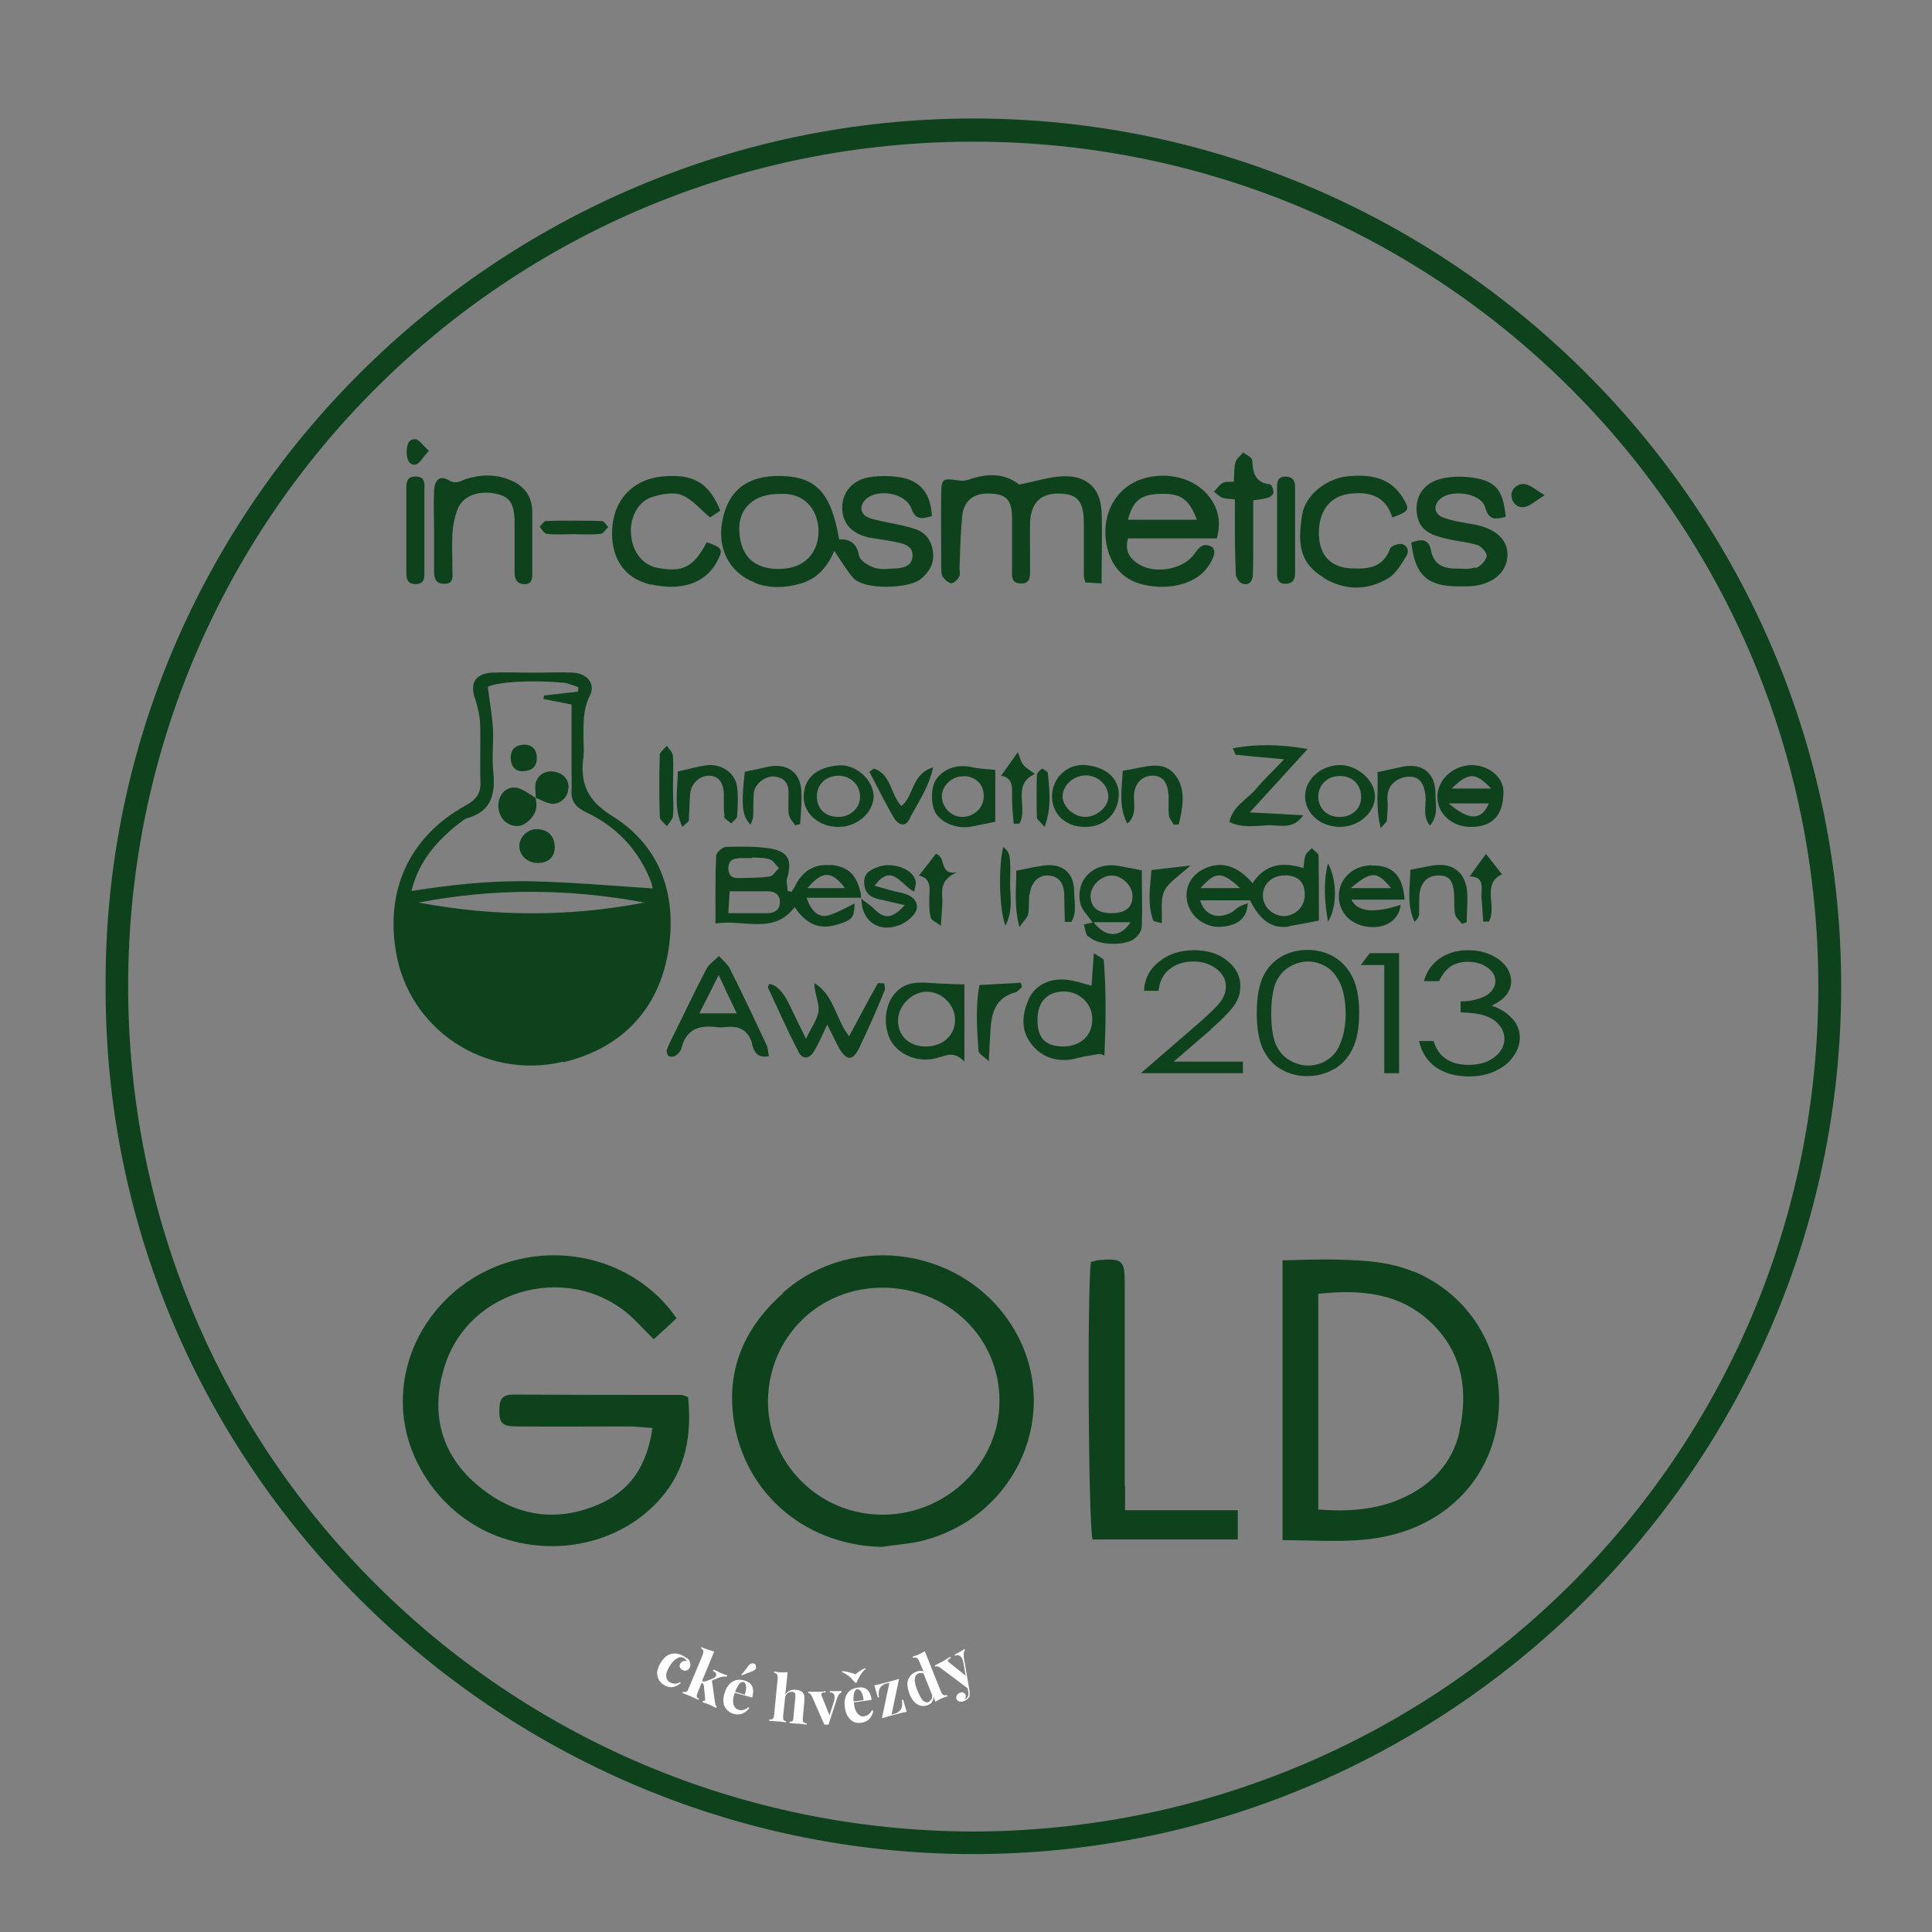 <?xml version="1.0" encoding="UTF-8"?>
<svg xmlns="http://www.w3.org/2000/svg" viewBox="0 0 60 60">
  <rect x="0" y="0" width="60" height="60" fill="#808080" stroke="none"/>
  <defs>
    <style>
      .cls-1 {
        fill: #0e421d;
      }

      .cls-1, .cls-2 {
        stroke-width: 0px;
      }

      .cls-2 {
        fill: #fff;
      }
    </style>
  </defs>
  <g id="Layer_1" data-name="Layer 1">
    <path class="cls-2" d="M21.34,51.49s.06.06.07.09c.02.04.03.07.03.11,0,.04,0,.07-.03.11-.02.04-.05.07-.1.08s-.08,0-.12-.02c-.04-.02-.07-.05-.08-.09-.01-.04,0-.08.02-.11.02-.03.05-.06.08-.07.04-.01.07-.01.11,0,0-.02-.01-.04-.03-.05-.01-.02-.03-.03-.05-.05-.07-.04-.14-.03-.23.02-.08.05-.16.14-.23.26-.07.12-.1.22-.09.3.01.08.05.14.12.18.04.02.08.03.14.04.05,0,.11-.01.17-.05l.02.03c-.07.06-.14.1-.23.12-.09.02-.18,0-.27-.05-.12-.07-.19-.16-.22-.28-.03-.12,0-.26.09-.41.06-.1.13-.18.2-.23.08-.05.16-.07.25-.07.09,0,.17.03.25.07.04.02.08.05.11.08Z"/>
    <path class="cls-2" d="M22.22,52.95s.02.04.04.05l-.02.04c-.1-.05-.16-.08-.19-.09-.04-.02-.12-.05-.24-.09l.02-.04s.03,0,.04,0c.01,0,.02,0,.03-.02,0,0,0-.02,0-.03l-.04-.41s-.01-.05-.02-.06c-.01-.01-.03-.03-.05-.04l-.13.32c-.02.05-.03.09-.02.11,0,.03.03.05.07.06l-.02.04c-.12-.06-.2-.09-.24-.11-.04-.02-.13-.05-.26-.1l.02-.04s.08.02.1,0c.03-.01.05-.04.07-.09l.44-1.05c.02-.06.03-.1.02-.13,0-.03-.03-.06-.07-.08l.02-.04s.07.04.11.05c.11.04.2.07.28.09l-.38.92s.05.01.07.01.04,0,.06-.01l.2-.08c.06-.02.09-.05.11-.09.01-.03,0-.06-.01-.08-.02-.03-.05-.05-.09-.07l.02-.04c.07.03.14.06.21.1.1.04.17.07.22.08l-.02.04c-.08-.01-.18,0-.29.05l-.17.07.09.65s.01.07.02.09Z"/>
    <path class="cls-2" d="M23.24,53.02l.03.02c-.05.08-.12.13-.2.17-.08.04-.17.04-.27.02-.14-.04-.23-.11-.29-.22-.06-.11-.06-.25-.01-.42.05-.17.13-.29.24-.36s.24-.08.38-.04c.24.07.32.24.24.53l-.54-.15s-.02.05-.03.09c-.02.08-.03.16-.02.22,0,.06.03.11.06.15.03.04.07.06.11.07.1.03.2,0,.3-.08ZM22.96,52.29s-.09.13-.13.25l.3.09c.03-.1.05-.19.04-.26s-.03-.11-.07-.13c-.05-.01-.09,0-.14.05ZM23.49,51.79s-.02.05-.05.07c-.02.01-.04.02-.07.04-.03.01-.05.02-.08.03-.09.03-.18.07-.25.1l-.02-.02c.05-.05.11-.12.17-.21.03-.03.05-.06.06-.08.02-.02.03-.03.05-.04.03-.02.07-.03.1-.02.03,0,.05.02.06.04.02.02.02.05.01.08Z"/>
    <path class="cls-2" d="M24.39,52.63c.07-.12.19-.17.34-.15.1.01.17.04.21.1.02.03.03.06.04.1,0,.04,0,.09,0,.16l-.05.53c0,.05,0,.09.02.11.02.02.05.04.1.04v.04c-.14-.02-.23-.03-.27-.03-.04,0-.13-.01-.26-.02v-.04s.07,0,.09-.02c.02-.02.03-.06.03-.11l.06-.62c0-.05,0-.1-.01-.13-.02-.03-.05-.05-.09-.05-.06,0-.1.01-.15.05-.04.04-.07.09-.07.16l-.06.55c0,.05,0,.09.01.11.01.02.04.04.08.04v.04c-.13-.02-.21-.03-.25-.03-.04,0-.14-.01-.27-.02v-.04c.05,0,.08,0,.11-.02.02-.02.03-.05.04-.11l.11-1.13c0-.06,0-.11-.02-.14-.02-.03-.05-.05-.09-.05v-.04s.09.01.13.02c.12.01.21.01.29,0l-.07.68Z"/>
    <path class="cls-2" d="M26.13,52.52v.04s-.05.03-.07.05c-.02.03-.04.07-.06.12l-.27.83s-.04,0-.07,0c-.03,0-.05,0-.06,0l-.38-.87s-.04-.07-.06-.09-.04-.02-.06-.02v-.04c.09,0,.19,0,.28,0,.08,0,.17,0,.26-.02v.04s-.08,0-.1.01-.03.02-.03.05c0,.01,0,.03.01.05l.24.6.13-.4c.02-.06.03-.12.03-.16,0-.1-.05-.15-.15-.15v-.04c.06,0,.12,0,.19,0,.07,0,.12,0,.15-.01Z"/>
    <path class="cls-2" d="M26.9,51.82c-.07.05-.13.12-.18.2-.05.08-.09.16-.12.24h-.04c-.05-.06-.11-.13-.18-.19-.07-.06-.15-.11-.23-.14v-.03c.09,0,.17.02.24.04.08.02.14.04.18.06.03-.03.07-.07.13-.1.05-.04.11-.07.17-.09l.02.03ZM27.08,53.12h.04c-.01.1-.05.18-.11.25s-.14.11-.24.13c-.14.02-.26,0-.35-.09-.09-.08-.16-.2-.18-.38-.03-.18,0-.32.07-.43s.18-.17.33-.19c.25-.04.39.09.43.38l-.55.08s0,.05.01.09c.01.09.04.16.07.21.03.05.07.09.11.11.04.02.09.03.13.02.11-.02.19-.08.24-.2ZM26.53,52.56c-.02.06-.03.16-.02.28l.31-.04c-.01-.1-.03-.19-.07-.25s-.07-.09-.12-.09c-.05,0-.08.04-.1.1Z"/>
    <path class="cls-2" d="M27.69,53.25l.1-.03c.08-.02.14-.07.19-.14.04-.07.05-.17.03-.29h.04c.05.17.08.3.11.37-.11.02-.23.05-.37.09-.13.03-.26.07-.4.11l.23-1.1-.11.03c-.18.05-.25.19-.21.42h-.04c-.05-.17-.08-.3-.11-.37.11-.02.23-.05.37-.09.13-.03.26-.07.4-.11l-.23,1.1Z"/>
    <path class="cls-2" d="M29.3,52.64s.06.02.11,0l.02.04s-.08.02-.12.04c-.11.04-.2.09-.26.13l-.06-.16c0,.13-.06.22-.17.26-.12.05-.23.04-.33-.02-.1-.06-.19-.17-.25-.34-.04-.11-.06-.21-.06-.3,0-.09.03-.16.08-.23s.11-.11.19-.14c.09-.04.17-.04.23-.01l-.13-.31c-.02-.06-.05-.09-.08-.11-.03-.02-.06-.02-.11,0l-.02-.04s.08-.03.12-.04c.11-.04.19-.09.26-.13l.5,1.25c.02.06.05.09.08.11ZM28.94,52.76s.02-.09,0-.14l-.26-.65s-.1-.03-.16,0c-.07.03-.1.08-.11.17s.02.21.08.36c.06.15.12.25.17.31.06.05.11.07.17.05.04-.02.07-.05.09-.09Z"/>
    <path class="cls-2" d="M29.95,51.21l.02.03s-.03.05-.04.08c0,.03,0,.08,0,.14l.18,1.05c.01.07,0,.13,0,.17-.02.05-.06.09-.13.13-.05.03-.1.04-.15.04-.05,0-.09-.03-.12-.07-.02-.04-.02-.07,0-.11.01-.04.04-.07.08-.09.04-.02.08-.03.11-.02.03,0,.06.03.08.06.01.02.02.05.01.08,0,.03-.02.06-.04.08,0,0,.02-.01.04-.02.07-.04.1-.12.08-.23l-.02-.1-.84-.63s-.07-.05-.1-.05c-.02,0-.05,0-.06.01l-.02-.04c.08-.04.16-.08.24-.12.07-.04.15-.09.24-.15l.02.04s-.06.04-.08.05-.02.03,0,.06c0,.01.02.03.04.04l.5.4-.07-.4c-.01-.06-.03-.12-.05-.15-.05-.08-.12-.11-.21-.07l-.02-.03c.06-.03.11-.06.17-.09.06-.03.1-.06.13-.08Z"/>
  </g>
  <g id="Vrstva_2" data-name="Vrstva 2">
    <g>
      <path class="cls-1" d="M30.2,56.88c-14.48-.05-26.23-11.71-26.22-26.27.01-14.55,11.79-26.23,26.27-26.21,14.46.01,26.23,11.7,26.22,26.26-.01,14.56-11.8,26.2-26.27,26.22M30.23,3.68c-14.8,0-27.02,12.1-26.95,26.95-.06,14.83,12.1,26.89,26.84,26.95,14.82.06,27.01-12.02,27.06-26.86.05-14.93-12.16-27.04-26.95-27.04"/>
      <path class="cls-1" d="M20.01,28.03c-2.34.45-4.67.44-7.01,0,2.34-.45,4.67-.44,7.01,0M14.3,25.54c.06-.05.13-.11.21-.13.75-.21.88-.75.81-1.43-.05-.45.01-.91-.01-1.37-.03-.4-.1-.8-.16-1.28.3-.15,1.32-.22,2.33-.13.16.01.32.09.48.14,0,.05,0,.09-.01.14-.35.04-.71.08-1.06.12,0,.04,0,.07-.01.11.27.05.53.1.87.17v2.02c0,.21.01.42,0,.62-.03.36.13.55.46.71.91.43,1.58,1.12,1.97,2.06.02.06.05.11.06.17.02.06.03.12.03.13-1.24-.08-2.49-.19-3.74-.22-1.24-.03-2.47.1-3.75.3.22-.92.8-1.58,1.53-2.14M17.49,32.99c1.77-.42,2.93-1.59,3.25-3.37.31-1.73-.18-3.32-1.73-4.28-.79-.49-1-1.03-.89-1.85.02-.18,0-.37,0-.56,0-.45-.02-.9.2-1.33.18-.36-.08-.68-.51-.71-.42-.02-.83,0-1.25,0h0c-.43,0-.87-.02-1.3,0-.51.04-.67.34-.51.8.08.25.15.52.16.78.02.6-.01,1.2.01,1.8.02.38-.14.57-.47.75-1.77.99-2.48,2.65-2.15,4.56.4,2.36,2.73,3.98,5.2,3.39"/>
      <path class="cls-1" d="M21.16,43.32c-1.75,0-3.49,0-5.23-.01-.29,0-.41.12-.42.4-.02.48.06.59.56.59,1.16.01,2.32,0,3.49,0,.21,0,.43.03.7.05-.16,1.16-.69,1.96-1.69,2.38-1.37.58-2.65.33-3.77-.63-1.13-.97-1.42-2.24-1.01-3.61.75-2.55,4.06-3.36,5.94-1.48.18.18.36.37.57.58.27-.24.48-.43.71-.65-.97-1.43-2.82-2.23-4.71-1.87-2.18.41-3.8,2.3-3.79,4.47,0,1.8,1.22,3.52,2.94,4.17,1.81.68,3.87.21,5.08-1.19.79-.91.95-1.98.84-3.13-.1-.04-.16-.07-.22-.07"/>
      <path class="cls-1" d="M27.45,47.04c-2.06.02-3.63-1.66-3.6-3.57.04-1.94,1.56-3.47,3.54-3.48,2.04,0,3.65,1.53,3.65,3.52,0,1.92-1.62,3.51-3.6,3.53M24.32,40.16c-1.09.96-1.69,2.16-1.57,3.62.2,2.45,2.16,4.21,4.63,4.26.45-.07.91-.09,1.34-.21,2.89-.78,4.26-3.99,2.79-6.52-1.48-2.54-5-3.11-7.2-1.16"/>
      <path class="cls-1" d="M45.33,44.45c-.22.99-.88,1.68-1.81,2.09-.79.35-1.64.41-2.58.34v-6.7c1.32-.14,2.55-.04,3.54.93.95.93,1.12,2.11.84,3.34M43.89,39.49c-.74-.31-1.53-.35-2.32-.37-.57-.02-1.14.01-1.74.02v8.69c1.25,0,2.42.13,3.58-.21,1.83-.53,3.04-2.01,3.14-3.89.1-1.88-.94-3.54-2.66-4.25"/>
      <path class="cls-1" d="M34.93,46.15c0-2.1,0-4.19,0-6.28,0-.73-.07-.79-.78-.74-.08,0-.16.04-.27.06-.12.85-.08,8.16.05,8.62h4.51v-.91h-3.5v-.75Z"/>
      <path class="cls-1" d="M24.19,15.34c.89-.06,1.23.6,1.23,1.16,0,.59-.36,1.17-1.24,1.17-.74,0-1.18-.38-1.22-1.17-.04-.72.46-1.16,1.23-1.16M23.44,18.1c.46.18.93.16,1.4.03.56-.15.87-.56,1.07-1.02.2.29.37.59.59.84.34.38,1.7.33,2.07.05.27-.21.43-.46.41-.79-.02-.35-.18-.64-.53-.77-.19-.07-.4-.11-.6-.16-.28-.06-.57-.1-.84-.19-.32-.11-.34-.41-.08-.62.39-.3,1.21-.14,1.37.32.14.38.35.32.64.24-.03-.68-.34-1.09-.95-1.2-.32-.06-.67-.06-.99-.01-.61.1-.94.6-.82,1.17.08.38.4.64.9.72.29.05.57.08.86.15.21.05.41.14.4.4-.01.29-.23.37-.48.39-.23.01-.47.05-.68-.01-.19-.06-.47-.22-.5-.38-.07-.39-.28-.52-.62-.51-.25-1.46-.72-1.95-1.83-1.97-1.03-.01-1.62.45-1.8,1.41-.16.85.23,1.61,1.01,1.9"/>
      <path class="cls-1" d="M29.29,17.92c.05.09.17.19.26.19.08,0,.19-.11.24-.21.04-.08,0-.2.01-.31.02-.52.03-1.04.08-1.55.05-.51.38-.75.91-.71.48.03.64.21.64.78,0,.52,0,1.04,0,1.55,0,.2-.05.45.27.46.31.01.29-.23.29-.43,0-.14,0-.29,0-.43,0-.35-.01-.71,0-1.06.04-.62.36-.9.96-.87.51.02.7.25.71.88,0,.56,0,1.12,0,1.68,0,.06.03.12.05.2.14,0,.28.02.5.03,0-.8.03-1.53,0-2.25-.04-.71-.46-1.1-1.18-1.08-.43.01-.87.16-1.38.26-.41-.34-.96-.37-1.55-.16-.1.04-.23.05-.34.03-.47-.07-.52-.06-.53.38-.01.77,0,1.53,0,2.3,0,.1,0,.23.04.31"/>
      <path class="cls-1" d="M35.96,15.34c.69-.03.95.12,1.21.8h-2.14c.15-.58.39-.77.93-.8M35.4,18.13c.78.22,1.66.05,2.06-.46.26-.32.33-.62.15-.7-.32-.15-.42.13-.58.31-.37.42-1.18.54-1.65.25-.28-.17-.46-.4-.35-.81h2.76c.14-.53.04-.91-.21-1.26-.45-.62-1.35-.84-2.13-.58-.73.25-1.16.94-1.12,1.75.04.7.39,1.31,1.08,1.5"/>
      <path class="cls-1" d="M45.81,17.62c-.16.07-.37.04-.55.04-.41,0-.73-.1-.82-.57-.07-.39-.34-.34-.61-.24.11,1,.49,1.35,1.42,1.36.1,0,.21,0,.31,0,.7-.01,1.19-.36,1.25-.88.06-.54-.33-.92-1.07-1.05-.31-.05-.62-.1-.9-.2-.3-.1-.34-.38-.12-.58.34-.32,1.28-.19,1.4.25.12.44.35.37.64.3-.07-.76-.26-1.06-.87-1.19-.36-.07-.75-.08-1.1,0-.59.12-.88.6-.78,1.15.1.51.5.62.91.72.32.08.66.1.97.2.12.04.3.25.28.34-.03.15-.19.31-.33.37"/>
      <path class="cls-1" d="M25.08,27.58c.46-.55.75-.54,1.16,0h-1.16ZM23.81,28.36h-1.19c.01-.28.03-.45.04-.68.42,0,.8,0,1.19,0,.21,0,.37.1.37.33,0,.26-.17.35-.41.35M22.93,26.65c.14,0,.29,0,.43,0,0,0,0-.01,0-.02.18.01.38,0,.55.06.11.04.19.18.28.27-.1.09-.18.25-.29.26-.32.05-.66.04-.99.05-.21,0-.29-.12-.29-.31s.1-.3.3-.3M25.79,26.87c-.48-.05-.86.17-1.09.63-.03.07-.08.13-.11.19-.05,0-.09-.01-.13-.02,0-.13-.05-.27-.02-.38.17-.57.05-.84-.52-.94-.45-.07-.91-.06-1.36-.05-.12,0-.32.18-.32.28-.03.67-.02,1.35-.02,2.1.89-.14,1.8.36,2.46-.51.34.52.75.7,1.26.56.53-.15.59-.22.6-.67-.28.13-.54.29-.82.37-.29.08-.53-.13-.67-.55h1.69c0-.06,0-.12-.02-.18-.13-.55-.39-.79-.92-.84"/>
      <path class="cls-1" d="M26.73,27.89h0s0,.01.01.02c0,0,0-.01,0-.02h0Z"/>
      <path class="cls-1" d="M20.23,18.15c.92.21,1.69-.03,2.05-.73.18-.36.16-.41-.33-.58-.41.77-.74.94-1.51.8-.46-.08-.79-.47-.84-1.02-.06-.52.21-1.06.67-1.19.29-.09.65-.16.91-.05.31.12.56.43.87.69.08-.05.21-.14.32-.21-.35-.88-.86-1.16-1.83-1.06-.87.09-1.49.71-1.53,1.66-.03.74.26,1.48,1.22,1.7"/>
      <path class="cls-1" d="M13.78,18.13c.33.02.27-.25.27-.44,0-.37-.02-.75,0-1.12.02-.26.07-.54.17-.78.18-.42.7-.58,1.25-.44.36.09.5.31.51.81,0,.54,0,1.08,0,1.62,0,.22.09.37.32.36.24,0,.23-.2.23-.36,0-.62,0-1.24,0-1.87,0-.5-.25-.82-.68-1-.45-.19-.92-.18-1.39-.03-.16.05-.28.17-.51.04-.29-.17-.45-.03-.47.32-.02.42,0,.83,0,1.24s0,.79,0,1.18c0,.21-.01.45.28.47"/>
      <path class="cls-1" d="M41.11,17.95c.65.39,1.35.4,2,.01.24-.14.41-.44.57-.7.09-.15.03-.35-.19-.37-.1,0-.29.07-.32.15-.22.6-.7.64-1.22.61-.62-.03-.97-.4-.99-1.04-.02-.71.32-1.18.91-1.27.64-.09,1.16.05,1.37.73.53-.19.56-.24.32-.62-.4-.64-1.02-.72-1.69-.66-.67.06-1.33.58-1.43,1.19-.13.83-.13,1.48.67,1.96"/>
      <path class="cls-1" d="M37.28,27.58c.48-.52.66-.53,1.23,0h-1.23ZM39.92,27.18c.41.02.61.23.6.62,0,.37-.31.66-.68.65-.34-.02-.63-.32-.62-.64,0-.37.31-.64.7-.62M40.05,28.76c.28-.05.56-.1.91-.17,0-.65,0-1.33-.01-2.01,0-.08-.14-.16-.21-.24-.06.07-.16.13-.19.21-.05.12-.05.27-.07.41-.66-.21-1.2-.12-1.58.47-.5-.58-1.02-.71-1.56-.42-.41.22-.59.66-.44,1.1.14.43.6.72,1.06.67.51-.05.77-.28.79-.73-.11.04-.2.07-.28.12-.09.05-.16.14-.25.18-.44.21-.81.06-.95-.39h1.55c.32.65.71.9,1.23.81"/>
      <path class="cls-1" d="M33.03,32.5c-.56,0-.82-.26-.81-.84,0-.54.3-.86.81-.87.48,0,.88.36.89.83.02.52-.34.87-.89.88M34.3,32.78c.04-.98.06-1.96-.02-2.95,0-.06-.14-.11-.31-.23-.03.41-.05.72-.07,1.01-.28-.07-.51-.15-.75-.18-.55-.07-1.03.17-1.22.64-.2.48-.23.96.13,1.39.34.42.87.55,1.4.4.22-.06.46-.09.69-.13.05.01.1.03.15.05"/>
      <path class="cls-1" d="M38.35,15.51v.4c0,.64,0,1.29.03,1.93,0,.1.12.27.22.29.19.06.3-.08.31-.28,0-.19.01-.37.01-.56,0-.58,0-1.15,0-1.75.21-.03.35-.05.48-.09.06-.02.15-.1.15-.16,0-.09-.06-.24-.11-.25-.47-.05-.53-.36-.55-.74,0-.09-.18-.17-.28-.25-.08.1-.21.19-.24.3-.05.19-.04.39-.05.61-.16.01-.27-.01-.35.04-.11.06-.18.18-.27.27.09.06.17.16.27.19.11.04.23.03.39.05"/>
      <path class="cls-1" d="M21.72,31.47c.22-.43.39-.77.6-1.19.2.43.36.78.56,1.19h-1.16ZM23.35,32.42c.06.19.13.46.53.38-.03-.13-.03-.23-.06-.32-.38-.8-.75-1.6-1.15-2.39-.07-.15-.23-.27-.34-.4-.14.14-.32.25-.4.42-.34.64-.64,1.29-.96,1.93-.09.19-.19.37-.26.56-.02.06.02.18.06.2.05.03.17.02.22-.02.08-.06.16-.15.18-.25.15-.58.56-.7,1.09-.63.08.01.16.01.25,0,.42-.05.71.06.85.51"/>
      <path class="cls-1" d="M24.52,31.21q-.3-.62-.63-.65s-.05.08-.04.11c.31.67.61,1.34.95,2,.12.24.34.22.48-.02.15-.25.26-.51.41-.83.16.31.26.53.38.75.22.37.41.38.6,0,.29-.59.55-1.2.8-1.8.03-.06,0-.15-.01-.23-.09,0-.19-.02-.2,0-.3.53-.58,1.07-.89,1.64-.42-.53-.46-1.27-1.08-1.65,0,.31.15.59.13.86-.03.27-.23.53-.39.87-.2-.41-.35-.71-.5-1.03"/>
      <path class="cls-1" d="M28.79,30.8c.47,0,.88.42.87.88,0,.48-.39.82-.91.82-.53,0-.88-.35-.86-.84.02-.45.45-.87.9-.86M29.21,32.83c.26-.1.47-.14.74.14v-2.4c-.25,0-.43-.01-.6-.02-.38,0-.79-.09-1.14.02-.6.19-.85.96-.61,1.61.21.57.96.89,1.61.64"/>
      <path class="cls-1" d="M38.29,23.25c.06.12.07.19.09.19.47.05.94.09,1.5.14-.34.36-.64.64-.9.95-.27.31-.7.51-.8,1,.4.19.8.12,1.18.1.37-.02.79.16,1.11-.31-.52-.03-1.03-.06-1.66-.09.61-.66,1.15-1.26,1.8-1.97-.88-.15-1.58-.16-2.33-.02"/>
      <path class="cls-1" d="M33.87,27.83c-.01-.3.3-.62.63-.64.31-.02.65.29.67.6.02.37-.19.56-.63.57-.44,0-.66-.16-.67-.53M33.96,28.64h1.15c-.31.49-.77.49-1.15,0M33.81,29.08c.26.29,1.16.31,1.45.05.1-.09.2-.24.2-.36.02-.59,0-1.18,0-1.74-.29-.06-.51-.1-.73-.14-.75-.13-1.34.42-1.18,1.16.05.22.25.4.38.6-.09.02-.18.04-.27.06.04.13.05.29.13.38"/>
      <path class="cls-1" d="M45.08,24.49c.54-.52.74-.51,1.23,0h-1.23ZM44.99,24.95h1.25c-.23.52-.59.56-1.25,0M45.69,23.76c-.59.02-1.06.47-1.05,1.01.01.52.48.92,1.05.91.67,0,1.01-.38,1-1.11,0-.44-.48-.82-1-.81"/>
      <path class="cls-1" d="M41.95,27.58c.64-.54.81-.53,1.25,0h-1.25ZM42.6,26.87c-.58.01-1.01.41-1.02.94-.01.55.4.95.99.98.51.03.88-.25.93-.69q-1.25.41-1.53-.16h1.65c-.05-.76-.39-1.08-1.02-1.06"/>
      <path class="cls-1" d="M29.95,24.1c.38.03.61.28.6.64,0,.36-.32.64-.69.63-.33-.01-.61-.31-.61-.64,0-.34.34-.65.7-.62M29.07,25.27c.21.31.67.48,1.1.4.23-.05.47-.09.74-.15v-1.61c-.27-.03-.49-.03-.7-.08-.47-.11-.9.03-1.14.38-.17.25-.17.8,0,1.06"/>
      <path class="cls-1" d="M28.04,28.68c.18-.09.4-.29.43-.46.04-.26-.18-.43-.46-.49-.27-.05-.54-.14-.85-.22.54-.74.83-.01,1.23.18.03-.13.05-.2.05-.27-.02-.44-.75-.66-1.16-.5-.24.09-.47.19-.44.52.02.3.19.43.47.49.25.05.51.12.79.18-.4.43-.63.44-.95.12-.12-.12-.27-.21-.4-.32.01.74.6,1.11,1.3.77"/>
      <path class="cls-1" d="M25.37,24.68c.02-.34.3-.59.67-.59s.68.29.67.66c0,.36-.33.64-.71.62-.41-.02-.65-.29-.63-.68M27.13,24.72c-.01-.5-.55-1-1.1-.95-.65.06-1.06.37-1.07.97-.01.53.49.95,1.09.94.58,0,1.09-.46,1.08-.97"/>
      <path class="cls-1" d="M40.94,24.74c0-.37.3-.65.68-.64.39,0,.66.28.65.67,0,.34-.27.59-.64.6-.39.02-.69-.25-.69-.63M42.7,24.72c0-.49-.56-.97-1.1-.96-.59.01-1.07.45-1.07.97,0,.53.48.95,1.08.95.59,0,1.1-.45,1.09-.96"/>
      <path class="cls-1" d="M12.89,18.14c.32.01.29-.23.29-.43,0-.41,0-.83,0-1.24s0-.83,0-1.24c0-.2.04-.44-.29-.43-.28.01-.27.21-.27.4,0,.85,0,1.7,0,2.54,0,.19,0,.39.27.4"/>
      <path class="cls-1" d="M39.94,18.13c.21-.01.28-.14.28-.33,0-.45,0-.91,0-1.36s0-.87,0-1.3c0-.18-.04-.32-.27-.34-.22-.01-.29.1-.29.3,0,.91,0,1.81,0,2.72,0,.19.06.32.28.31"/>
      <path class="cls-1" d="M22.48,25.35c.01.08.15.15.23.22.06-.07.17-.14.18-.21.02-.31.04-.62,0-.93-.06-.44-.51-.73-.97-.66-.28.04-.55.12-.87.19,0,.56-.14,1.12.14,1.72.14-.14.2-.16.2-.19.02-.27.02-.54.04-.8.02-.34.27-.59.58-.6.29,0,.46.19.47.58,0,.23-.01.46.02.68"/>
      <path class="cls-1" d="M36.29,24.64c.01.23-.01.45.01.68.01.1.1.19.15.29.05,0,.1,0,.16-.01.11-.48.22-1.01-.05-1.44-.41-.65-1.06-.29-1.69-.23-.03.57-.14,1.12.14,1.65.32-.28.18-.62.21-.93.04-.35.27-.57.6-.56.28.01.44.2.46.55"/>
      <path class="cls-1" d="M33,24.72c.01-.34.35-.64.72-.64.38,0,.7.31.7.66,0,.32-.36.63-.72.63-.36,0-.71-.33-.7-.65M34.74,24.76c.05-.51-.31-.93-1.02-1-.58-.05-1.04.4-1.05.96,0,.57.43.97,1.04.96.58,0,.98-.39,1.03-.92"/>
      <path class="cls-1" d="M24.51,25.32c.01.11.12.2.18.31.05-.01.1-.02.16-.04.02-.31.05-.63.04-.94,0-.67-.45-.99-1.12-.82-.2.05-.4.08-.64.14-.12,1.06-.08,1.38.18,1.64.03-.09.07-.16.08-.24.01-.25,0-.5.02-.75.04-.3.39-.55.68-.5.29.05.41.23.4.53,0,.23-.02.46.01.68"/>
      <path class="cls-1" d="M31.98,27.77c.04-.37.27-.6.59-.58.3.02.47.22.48.6.01.28.01.56.02.84.07,0,.13,0,.2,0,.18-.29.09-.62.09-.93,0-.59-.36-.9-.95-.82-.28.04-.55.1-.85.16.01.55-.08,1.08.1,1.75.14-.2.25-.29.27-.4.04-.2.01-.41.04-.62"/>
      <path class="cls-1" d="M44.07,28.37c.01-.19,0-.37.01-.56.03-.4.25-.63.61-.62.32,0,.44.16.47.59.01.21-.01.42.03.62.02.1.14.19.21.29.05-.01.1-.03.15-.05,0-.28.03-.56.02-.84-.02-.69-.43-1.03-1.09-.92-.21.04-.43.08-.68.13-.01.54-.12,1.09.13,1.62.09-.08.14-.17.15-.26"/>
      <path class="cls-1" d="M30.4,32.66c0,.07.12.12.31.3.02-.42.03-.69.05-.96.03-.55.16-1.02.77-1.18.08-.02.14-.11.21-.17-.01-.05-.03-.09-.04-.13-.38.02-.76.04-1.28.07-.13.65-.08,1.36-.03,2.08"/>
      <path class="cls-1" d="M44.27,24.85c.01.24-.08.52.14.79.28-.34.16-.68.17-.99,0-.67-.44-.99-1.11-.82-.21.05-.43.09-.69.15.03.53-.07,1.07.1,1.74.14-.17.19-.2.19-.23.01-.21.04-.42.02-.62-.05-.53.35-.73.65-.75.36-.02.52.23.54.75"/>
      <path class="cls-1" d="M28,25.04c-.35-.36-.32-1-.86-1.17-.05.03-.09.06-.14.1.25.47.48.95.75,1.41.15.26.37.3.48.08.25-.5.6-.96.75-1.63-.69.21-.59.91-.99,1.2"/>
      <path class="cls-1" d="M28.86,28.02c0,.16,0,.33.05.49.02.07.13.11.31.24.02-.38.06-.66.04-.93-.02-.31.05-.55.46-.73-.58.1-.32-.5-.66-.57-.16.21-.31.41-.52.67.45.11.3.49.32.82"/>
      <path class="cls-1" d="M20.9,23.48c0-.11-.12-.21-.19-.32-.08.1-.22.19-.22.29-.02.64-.02,1.28,0,1.92,0,.1.14.19.22.29.07-.11.18-.21.19-.32.03-.29,0-.58,0-.87,0-.33.02-.66,0-.99"/>
      <path class="cls-1" d="M36.96,26.88c-.48.06-.81.09-1.2.14-.04.52-.13,1.04.05,1.56.01.04.14.05.27.09.02-.37-.05-.73.08-1,.13-.27.45-.46.81-.79"/>
      <path class="cls-1" d="M16.98,16.58c.27.03.54.01.8.01.29,0,.58.02.87-.01.08,0,.16-.14.24-.21-.06-.06-.13-.19-.19-.19-.58-.01-1.16-.02-1.74,0-.07,0-.14.12-.2.18.07.08.14.21.22.22"/>
      <path class="cls-1" d="M32.13,24.03c-.15-.12-.28-.18-.36-.29-.07-.09-.1-.23-.16-.38-.19.27-.34.48-.52.73.39.07.34.39.34.69,0,.27.03.53.05.8.06,0,.12,0,.18,0,.28-.49-.25-1.2.47-1.54"/>
      <path class="cls-1" d="M46.65,27.16c-.18-.23-.34-.44-.5-.64-.16.21-.31.42-.51.7.49,0,.35.37.37.66.02.25.04.5.05.74.06,0,.12,0,.18,0,.26-.47-.24-1.17.41-1.47"/>
      <path class="cls-1" d="M32.54,23.99s-.15-.13-.18-.12c-.07.05-.16.14-.16.21-.01.43-.01.87,0,1.3,0,.07.11.14.24.3.23-.62.15-1.16.1-1.7"/>
      <path class="cls-1" d="M31.23,28.74c.24-.49.14-.9.14-1.29.02-.95,0-.95-.21-1.15-.15.54-.14,1.89.06,2.44"/>
      <path class="cls-1" d="M46.94,15.42c.04.24.21.37.43.32.17-.04.31-.18.6-.36-.28-.17-.43-.31-.59-.34-.25-.05-.47.16-.44.38"/>
      <path class="cls-1" d="M41.24,28.62c.29-.43.29-1.29,0-1.81-.16.67-.09,1.24,0,1.81"/>
      <path class="cls-1" d="M12.9,14.43c.13-.02.24-.24.42-.43-.19-.17-.3-.35-.42-.36-.23-.01-.27.2-.27.4,0,.2.06.42.28.39"/>
      <path class="cls-1" d="M16.64,24.78c-.19-.11-.37-.26-.57-.31-.23-.05-.45.06-.55.31-.11.28,0,.63.21.77.24.15.47.14.68-.05.22-.19.3-.43.22-.72"/>
      <path class="cls-1" d="M17.22,26.26c0-.31-.24-.52-.56-.51-.29,0-.55.27-.53.55.01.28.27.51.58.5.34,0,.53-.2.52-.54"/>
      <path class="cls-1" d="M17.66,24.47c0-.25-.13-.42-.38-.49-.28-.08-.56.05-.64.32-.04.15,0,.32,0,.48.16.06.32.16.49.18.28.03.52-.22.52-.49"/>
      <polyline class="cls-1" points="16.64 24.78 16.64 24.78 16.64 24.78 16.64 24.78 16.64 24.78"/>
      <path class="cls-1" d="M16.27,23.95c.27-.02.41-.16.4-.43,0-.26-.18-.42-.44-.39-.24.02-.37.16-.37.4,0,.27.15.44.4.42"/>
      <path class="cls-1" d="M37.6,31.97c.36-.32.61-.57.73-.75.13-.19.19-.38.19-.6,0-.3-.13-.56-.4-.78-.27-.22-.61-.33-1.04-.33s-.8.12-1.09.36c-.29.23-.45.54-.46.9h.45c.03-.29.14-.51.34-.67.2-.16.45-.24.74-.24s.52.08.72.23c.19.15.29.33.29.54,0,.17-.05.32-.16.47-.11.15-.34.38-.7.69l-1.78,1.54h3.17v-.36h-2.15l1.16-1Z"/>
      <path class="cls-1" d="M39.62,32.43c-.09-.21-.14-.53-.14-.95s.05-.74.14-.96c.1-.22.23-.38.42-.49.18-.11.38-.17.58-.17s.4.06.58.17c.18.11.32.29.43.53.1.24.16.55.16.92s-.06.69-.18.96c-.09.22-.23.38-.41.49-.18.11-.37.16-.58.16s-.4-.06-.58-.17c-.19-.11-.32-.27-.42-.49M41.42,33.21c.25-.14.44-.35.58-.63.14-.28.21-.65.21-1.12s-.07-.84-.21-1.12c-.14-.28-.34-.49-.58-.63s-.52-.21-.82-.21-.56.07-.81.21c-.24.14-.43.34-.56.61-.13.27-.2.65-.2,1.14s.07.87.2,1.14c.14.27.32.48.56.61.24.14.51.21.8.21s.58-.07.82-.21"/>
    </g>
    <polygon class="cls-1" points="42.54 29.6 42.26 29.97 42.99 29.97 42.99 33.33 43.45 33.33 43.45 29.6 42.54 29.6"/>
    <path class="cls-1" d="M46.33,31.23c.4-.19.6-.44.6-.76,0-.16-.06-.32-.17-.47-.12-.15-.28-.27-.49-.36-.21-.09-.44-.13-.68-.13-.33,0-.62.08-.87.25s-.41.4-.5.71h.47c.1-.21.23-.37.37-.46.14-.09.32-.14.52-.14.25,0,.45.06.62.18.16.12.24.26.24.42,0,.11-.04.21-.12.31s-.21.17-.38.23c-.18.06-.37.09-.58.09v.34c.36.01.63.05.8.12.17.06.31.16.41.29.1.12.15.26.15.41,0,.22-.1.41-.31.57-.2.16-.47.24-.81.24-.3,0-.54-.07-.73-.21-.15-.11-.27-.28-.35-.53h-.45c.08.36.26.63.53.82.27.18.6.28,1.01.28.3,0,.57-.05.81-.16.24-.11.43-.25.57-.45.14-.19.21-.39.21-.6,0-.25-.1-.47-.31-.66-.14-.14-.33-.25-.55-.32"/>
  </g>
</svg>